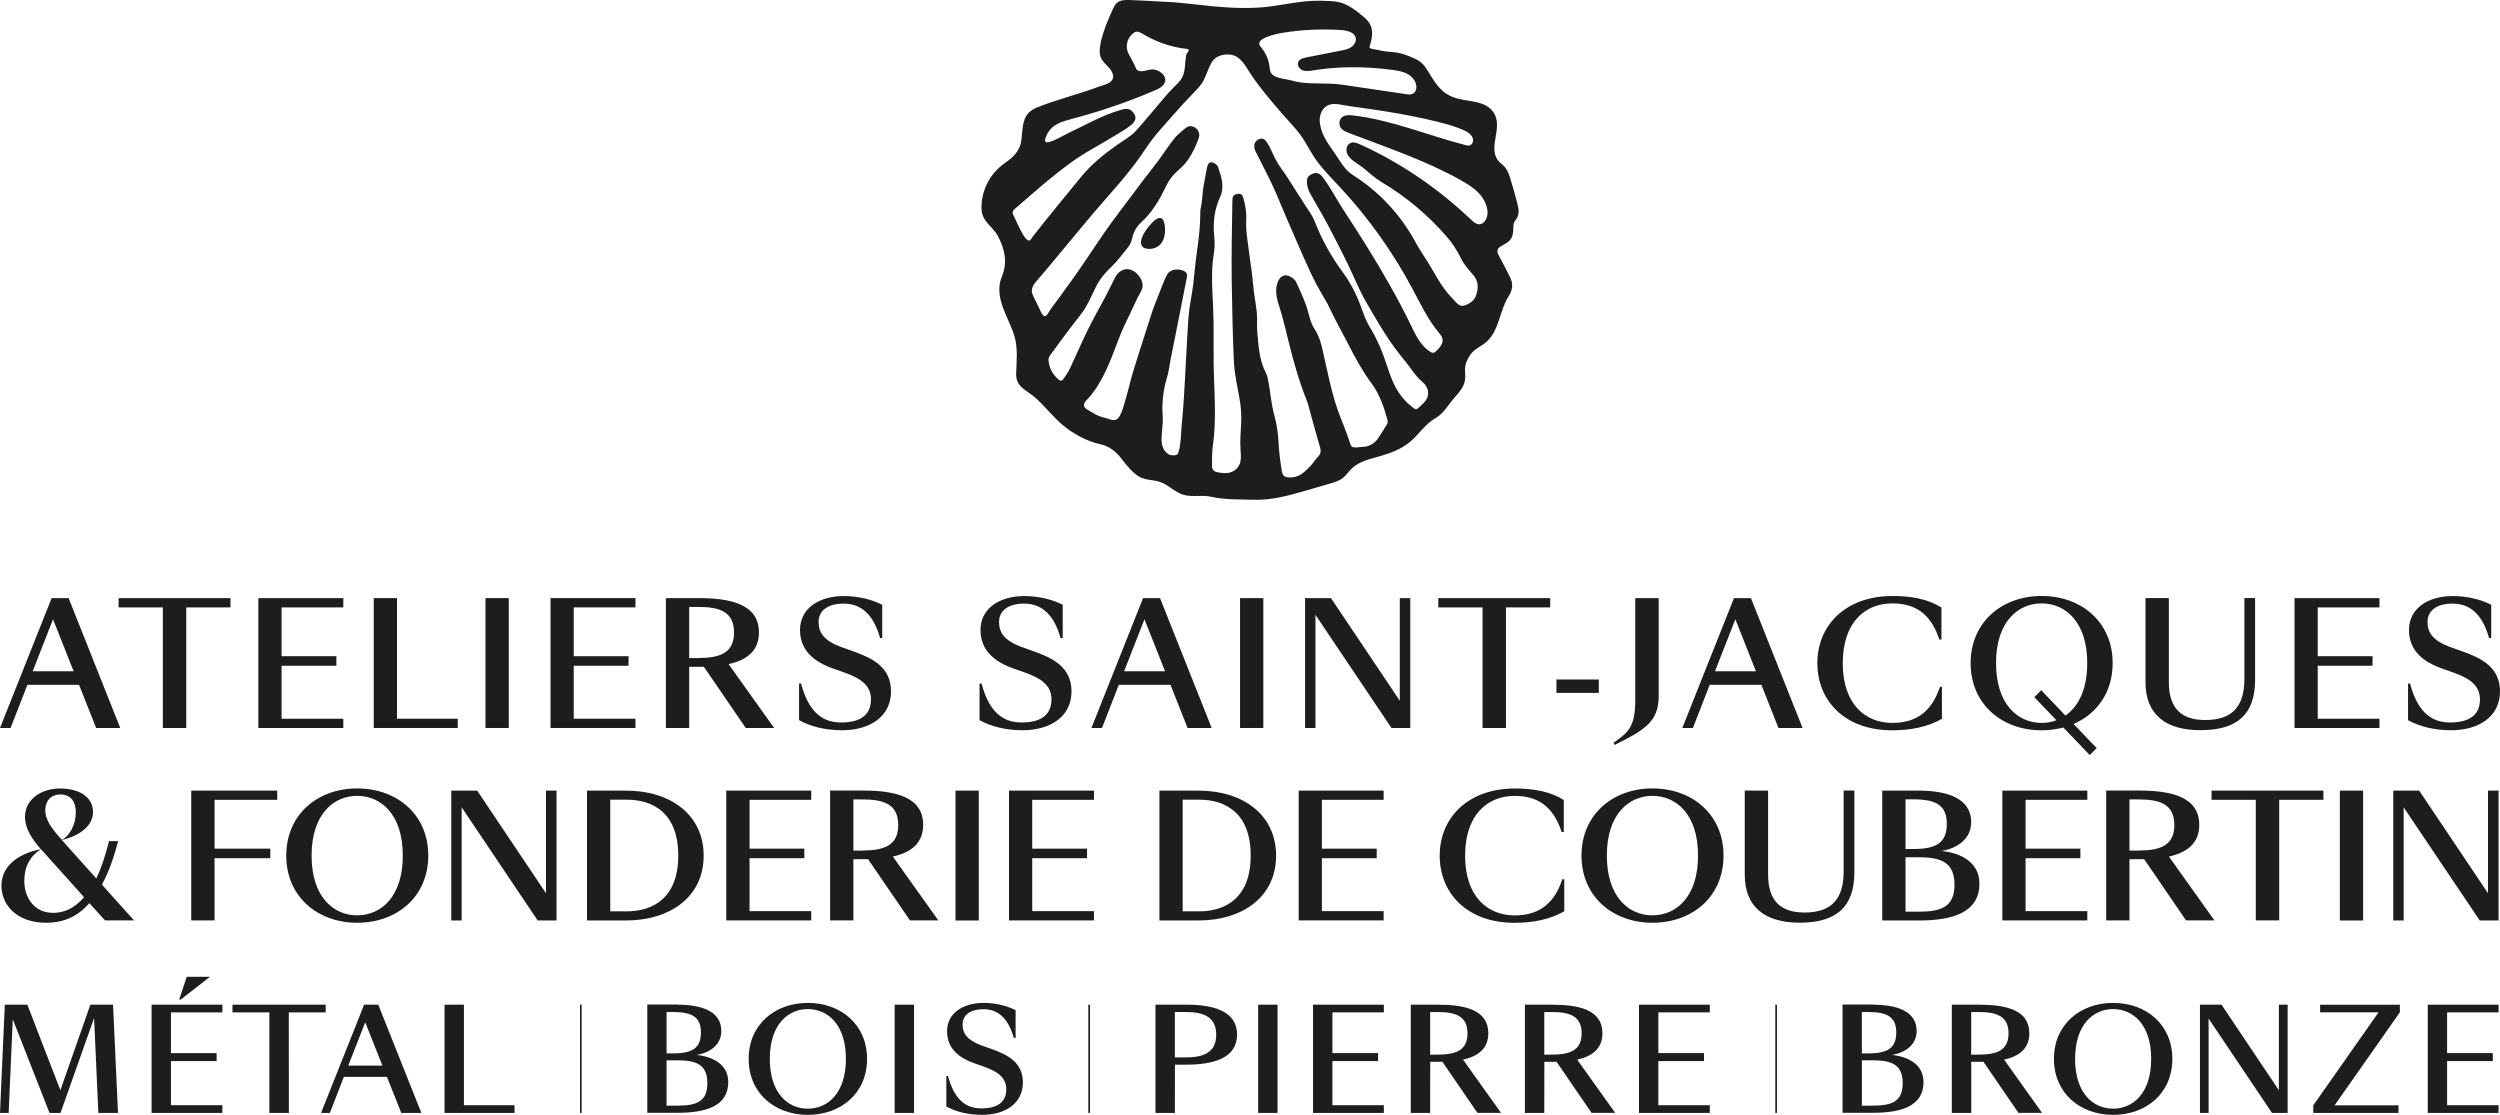 <?xml version="1.0" encoding="utf-8"?>
<!-- Generator: Adobe Illustrator 23.1.1, SVG Export Plug-In . SVG Version: 6.00 Build 0)  -->
<svg version="1.0" id="Calque_1" xmlns="http://www.w3.org/2000/svg" xmlns:xlink="http://www.w3.org/1999/xlink" x="0px" y="0px"
	 viewBox="0 0 364.02 162.33" style="enable-background:new 0 0 364.02 162.33;" xml:space="preserve">
<style type="text/css">
	.st0{fill:#1D1D1B;}
</style>
<g>
	<path class="st0" d="M174.01,0.64c3.13,0.36,6.33,0.67,9.48,0.45c2.98-0.21,5.89-1.08,8.9-0.98c0.84,0.03,1.68,0.02,2.51,0.19
		c1.38,0.28,2.7,1.34,3.75,2.23c1.43,1.21,1.29,2.54,0.8,4.18c-0.03,0.09-0.05,0.2,0.01,0.28c0.04,0.05,0.12,0.07,0.18,0.09
		c1.01,0.21,2.02,0.45,3.06,0.5c1.25,0.07,2.37,0.52,3.47,1.04c0.76,0.36,1.26,0.92,1.73,1.7c0.74,1.22,1.49,2.54,2.76,3.37
		c1.29,0.85,2.97,0.86,4.42,1.21c0.82,0.2,1.64,0.55,2.19,1.2c2.02,2.39-1.2,5.78,1.37,7.76c0.74,0.57,1.05,1.37,1.3,2.22
		c0.32,1.11,0.66,2.21,0.94,3.33c0.23,0.93,0.51,1.84-0.28,2.74c-0.29,0.34-0.24,1.01-0.27,1.54c-0.04,0.64-0.29,1.22-0.82,1.6
		c-0.8,0.58-1.93,0.7-1.27,1.93c0.56,1.04,1.12,2.09,1.64,3.15c0.48,0.97,0.39,1.84-0.23,2.8c-1.29,2-1.34,4.96-3.21,6.61
		c-0.81,0.71-1.81,1.02-2.41,1.96c-0.3,0.46-0.61,1.06-0.68,1.61c-0.1,0.72,0.11,1.45-0.07,2.18c-0.3,1.3-1.42,2.17-2.17,3.2
		c-0.41,0.56-0.84,1.14-1.36,1.62c-0.45,0.42-0.98,0.65-1.46,1.03c-1.07,0.83-1.83,1.98-2.86,2.86c-1.25,1.08-2.83,1.71-4.42,2.16
		c-1.49,0.43-3.11,0.76-4.22,1.85c-0.44,0.43-0.77,0.96-1.25,1.34c-0.55,0.44-1.24,0.64-1.91,0.83c-1.14,0.33-2.28,0.66-3.41,0.99
		c-2.47,0.71-5,1.44-7.57,1.36c-2.13-0.06-4.33,0.01-6.38-0.45c-1.31-0.29-2.69,0.11-3.99-0.29c-1.22-0.38-2.13-1.42-3.33-1.84
		c-0.97-0.34-2.07-0.25-2.98-0.73c-0.99-0.52-1.94-1.72-2.62-2.6c-0.83-1.09-1.78-1.88-3.15-2.18c-1.99-0.43-3.98-1.54-5.53-2.85
		c-1.4-1.19-2.51-2.67-3.88-3.89c-1.27-1.13-2.89-1.54-2.83-3.53c0.06-1.8,0.27-3.72-0.25-5.47c-0.81-2.72-3.09-5.63-1.83-8.67
		c0.87-2.1,0.41-4.05-0.59-5.91c-0.8-1.48-2.31-2.07-2.37-3.92c-0.09-2.69,1.24-5.22,3.45-6.74c1.09-0.75,2.14-1.7,2.34-3.22
		c0.26-2.04,0.04-3.91,2.22-4.8c2.94-1.2,6.04-1.93,9.01-3.04c0.8-0.3,2.28-0.52,2.13-1.66c-0.06-0.44-0.32-0.82-0.62-1.15
		c-0.42-0.47-1.01-0.95-1.21-1.57c-0.57-1.69,1.13-5.48,1.84-7.01c0.13-0.27,0.27-0.55,0.48-0.76c0.46-0.48,1.23-0.51,1.85-0.49
		c1.67,0.05,3.34,0.16,5.01,0.25C170.93,0.3,172.47,0.47,174.01,0.64z M176.55,8.91c-0.57,0.84-0.82,1.86-1.28,2.76
		c-0.44,0.87-1.16,1.51-1.82,2.21c-0.83,0.87-1.65,1.74-2.43,2.65c-1.43,1.64-2.97,3.23-4.15,5.04c-2.45,3.76-5.57,6.95-8.42,10.36
		c-0.72,0.86-1.44,1.72-2.15,2.58c-1.81,2.17-3.6,4.37-5.45,6.51c-0.58,0.68-0.8,1.31-0.39,2.11c0.33,0.65,0.65,1.31,0.96,1.97
		c0.22,0.48,0.61,1.46,1.15,0.57c0.49-0.81,1.12-1.59,1.69-2.37c0.76-1.04,1.51-2.07,2.25-3.12c1.44-2.04,2.79-4.14,4.21-6.19
		c1.43-2.06,2.97-4.05,4.47-6.05c0.34-0.45,0.68-0.9,1.01-1.36c0.76-1.02,1.58-2,2.34-3.03c0.82-1.1,1.55-2.27,2.41-3.33
		c0.35-0.44,0.76-0.82,1.19-1.17c0.37-0.31,0.76-0.72,1.28-0.68c0.8,0.06,1.42,0.93,1.14,1.69c-0.64,1.74-1.43,3.42-2.88,4.63
		c-0.87,0.73-1.5,1.55-1.97,2.56c-0.9,1.9-1.96,3.69-3.54,5.12c-0.69,0.62-1.11,1.4-1.32,2.32c-0.11,0.45-0.28,0.92-0.56,1.27
		c-0.83,1.05-1.65,2.12-2.61,3.04c-0.83,0.79-1.53,1.63-2.04,2.64c-0.74,1.47-1.33,3-2.39,4.31c-1.44,1.8-2.79,3.67-4.16,5.53
		c-0.2,0.26-0.44,0.61-0.42,0.9c0.07,1.13,0.57,2.09,1.42,2.85c0.27,0.24,0.54,0.3,0.77-0.07c0.3-0.47,0.65-0.92,0.89-1.42
		c0.92-1.94,1.76-3.92,2.71-5.85c0.81-1.65,1.73-3.23,2.59-4.86c0.46-0.88,0.87-1.79,1.34-2.67c0.39-0.72,1.11-1.27,1.96-1.15
		c0.91,0.13,1.69,1,1.95,1.85c0.29,0.93-0.3,1.55-0.68,2.33c-0.31,0.63-0.59,1.28-0.9,1.91c-0.68,1.39-1.35,2.79-1.9,4.24
		c-1.08,2.86-2.2,5.99-4.25,8.34c-0.27,0.31-0.68,0.6-0.73,1.04c-0.08,0.63,0.92,0.91,1.32,1.21c0.54,0.39,1.2,0.57,1.83,0.74
		c0.77,0.21,1.47,0.65,1.99-0.2c0.38-0.62,0.57-1.35,0.78-2.04c0.47-1.55,0.81-3.14,1.28-4.69c0.91-2.94,1.87-5.87,2.81-8.81
		c0.07-0.21,0.15-0.41,0.23-0.61c0.4-1.01,0.79-2.03,1.19-3.04c0.21-0.52,0.41-1.05,0.7-1.53c0.33-0.54,0.96-0.75,1.57-0.7
		c0.6,0.04,1.44,0.29,1.3,1.02c-0.73,3.79-1.5,7.58-2.25,11.37c-0.05,0.25-0.1,0.5-0.15,0.74c-0.17,0.85-0.25,1.73-0.51,2.56
		c-0.44,1.41-0.66,2.88-0.68,4.36c-0.01,0.72,0.09,1.43,0.06,2.14c-0.03,0.77-0.15,1.53-0.17,2.3c-0.02,0.52,0.01,1.05,0.23,1.52
		c0.14,0.31,0.37,0.58,0.64,0.79c0.31,0.24,0.57,0.25,0.95,0.25c0.18,0,0.38-0.05,0.5-0.18c0.08-0.09,0.12-0.2,0.15-0.32
		c0.36-1.2,0.33-2.56,0.45-3.81c0.12-1.33,0.24-2.65,0.32-3.98c0.25-3.92,0.4-7.84,0.67-11.76c0.11-1.61,0.49-3.2,0.69-4.8
		c0.14-1.11,0.22-2.23,0.35-3.34c0.14-1.17,0.33-2.32,0.46-3.49c0.1-0.86,0.16-1.71,0.2-2.58c0.02-0.44,0.02-0.88,0.03-1.32
		c0.01-0.33,0.12-0.66,0.17-1c0.13-0.94,0.16-1.88,0.33-2.82c0.15-0.81,0.3-1.63,0.46-2.44c0.08-0.42,0.26-0.89,0.72-0.83
		c0.33,0.04,0.79,0.37,0.89,0.67c0.49,1.44,1,2.89,0.29,4.43c-0.78,1.71-1.03,3.51-0.86,5.39c0.08,0.86,0.13,1.76-0.01,2.61
		c-0.33,1.96-0.33,3.91-0.23,5.87c0.08,1.56,0.15,3.11,0.17,4.67c0.03,2.52-0.04,5.05,0.05,7.57c0.12,3.39,0.32,6.78-0.17,10.17
		c-0.14,0.92-0.08,1.87-0.11,2.8c-0.02,0.57,0.29,0.86,0.81,0.96c0.27,0.05,0.56,0.08,0.84,0.11c1.11,0.12,2.21-0.47,2.47-1.6
		c0.15-0.65,0.06-1.33,0.02-1.99c-0.07-1.21,0.04-2.41,0.1-3.62c0.06-1.22-0.02-2.4-0.23-3.6c-0.32-1.81-0.75-3.62-0.83-5.45
		c-0.17-3.88-0.25-7.76-0.31-11.64c-0.06-3.85,0.03-7.7,0.09-11.56c0-0.04,0-0.08,0-0.12c0.01-0.61,0.08-0.95,0.73-1.06
		c0.41-0.07,0.7,0.02,0.84,0.5c0.31,1.05,0.51,2.1,0.45,3.21c-0.05,0.86,0.02,1.73,0.12,2.58c0.21,1.73,0.48,3.45,0.7,5.18
		c0.12,0.89,0.17,1.78,0.28,2.67c0.14,1.08,0.35,2.15,0.45,3.23c0.08,0.87-0.02,1.75,0.05,2.62c0.19,2.07,0.27,4.17,1.27,6.08
		c0.22,0.43,0.3,0.95,0.39,1.43c0.28,1.56,0.4,3.16,0.82,4.69c0.38,1.37,0.56,2.73,0.64,4.14c0.07,1.33,0.24,2.67,0.46,3.99
		c0.13,0.77,0.4,0.93,1.15,0.96c1.36,0.06,2.2-0.82,3.04-1.69c0.39-0.4,0.67-0.91,1.06-1.3c0.43-0.43,0.49-0.84,0.31-1.43
		c-0.58-1.94-1.09-3.9-1.63-5.85c-0.09-0.33-0.18-0.66-0.31-0.98c-1.12-2.78-1.92-5.66-2.64-8.57c-0.36-1.45-0.7-2.9-1.12-4.33
		c-0.4-1.33-0.91-2.51-0.57-3.92c0.22-0.94,0.89-1.71,1.91-1.19c0.34,0.17,0.72,0.46,0.88,0.79c0.57,1.21,1.12,2.43,1.55,3.69
		c0.36,1.06,0.49,2.19,1.13,3.15c0.96,1.45,1.19,3.18,1.57,4.84c0.43,1.89,0.83,3.79,1.38,5.65c0.5,1.7,1.23,3.33,1.84,5
		c0.73,1.97,0.19,1.89,2.58,1.65c0.35-0.04,0.73-0.18,1.02-0.37c0.33-0.21,0.63-0.5,0.86-0.82c0.45-0.65,0.86-1.33,1.27-2.01
		c0.04-0.07,0.09-0.15,0.11-0.23c0.09-0.31-0.07-0.67-0.15-0.97c-0.11-0.4-0.23-0.8-0.36-1.19c-0.44-1.29-1.01-2.54-1.83-3.64
		c-1.31-1.77-2.36-3.71-3.36-5.66c-0.98-1.91-2.05-3.8-2.95-5.74h0.01c-0.8-1.44-1.69-2.84-2.38-4.33c-1.27-2.7-2.43-5.45-3.62-8.19
		c-0.7-1.6-1.33-3.22-2.06-4.8c-0.79-1.69-1.67-3.34-2.5-5.01c-0.12-0.24-0.2-0.53-0.2-0.8c0.01-0.51,0.29-0.88,0.79-1.04
		c0.48-0.15,0.79,0.11,1.03,0.46c0.52,0.75,0.79,1.57,1.21,2.38c0.53,1.04,1.25,1.92,1.88,2.89c0.81,1.27,1.62,2.53,2.42,3.8
		c0.51,0.81,1.13,1.59,1.47,2.48c1.03,2.66,2.42,5.13,4.09,7.4c1.24,1.69,2.12,3.5,2.8,5.44c0.3,0.85,0.62,1.71,1.09,2.47
		c1.14,1.85,1.95,3.84,2.61,5.88c0.68,2.12,1.48,4.06,3.26,5.54c0.92,0.76,0.83,0.87,1.71-0.01c0.15-0.15,0.33-0.29,0.47-0.46
		c0.78-0.91,0.6-2.1-0.32-2.86c-0.64-0.53-1.17-1.2-1.65-1.88c-0.49-0.7-1.02-1.32-1.55-1.99c-1.11-1.38-2.09-2.86-3.01-4.37
		c-0.68-1.12-1.34-2.26-1.99-3.39c-1.06-1.82-1.83-3.81-2.76-5.71c-0.95-1.93-1.92-3.85-2.93-5.74c-0.8-1.51-1.71-2.97-2.52-4.47
		c-0.24-0.45-0.41-0.99-0.43-1.49c-0.04-0.78,0.25-1.09,0.91-1.33c0.63-0.24,1.07,0.11,1.38,0.52c1.12,1.47,2,3.21,3.03,4.78
		c1.18,1.81,2.35,3.62,3.49,5.46c2.27,3.66,4.43,7.41,6.31,11.29c0.71,1.47,1.45,3.04,2.83,3.9c0.13,0.08,0.28,0.16,0.43,0.15
		c0.19-0.01,0.34-0.15,0.47-0.28c0.49-0.47,1.01-1.07,0.89-1.74c-0.07-0.37-0.33-0.66-0.57-0.95c-1.57-1.89-2.63-4.15-3.79-6.32
		c-2.87-5.39-6.45-10.41-10.61-14.87c-1.32-1.42-2.72-2.8-3.78-4.43c-0.65-1-1.17-2.08-1.86-3.04c-0.73-1.01-1.63-1.92-2.45-2.86
		c-1.78-2.05-3.57-4.1-5.05-6.38c-0.2-0.31-0.38-0.62-0.59-0.92c-0.42-0.62-0.93-1.22-1.63-1.49
		C178.69,7.71,177.17,7.99,176.55,8.91z M193.54,12.18c0.63,0.02,1.25,0.06,1.88,0.15c3.1,0.46,6.21,0.92,9.31,1.38
		c0.34,0.05,0.7,0.1,1.01-0.07c0.38-0.21,0.54-0.7,0.49-1.13c-0.08-0.76-0.65-1.4-1.33-1.76s-1.45-0.48-2.2-0.58
		c-3.62-0.47-7.31-0.54-10.93-0.01c-0.62,0.09-1.32,0.27-1.95,0.13c-0.71-0.16-1.19-1.08-0.51-1.6c0.26-0.2,0.58-0.26,0.9-0.33
		c1.68-0.33,3.37-0.66,5.05-0.99c0.51-0.1,1.04-0.21,1.48-0.5s0.76-0.81,0.67-1.32c-0.16-0.84-1.22-1.11-2.08-1.17
		c-2.85-0.19-5.71-0.07-8.53,0.39c-1.28,0.21-4.19,0.89-3.27,1.99c1.41,1.68,1.26,2.97,1.42,3.57c0.27,1.08,2.01,1.09,3.08,1.38
		C189.85,12.24,191.69,12.12,193.54,12.18z M192.39,18.87c0.36,1.18,1.12,2.27,1.82,3.24c0.84,1.17,1.5,2.57,2.72,3.34
		c3.72,2.35,6.9,5.6,9.25,9.94c0.68,1.25,1.54,2.41,2.25,3.65c0.6,1.04,1.19,2.09,1.9,3.05c0.35,0.48,0.73,0.93,1.15,1.36
		c0.36,0.37,0.8,1.01,1.36,1.08c0.15,0.02,0.29-0.01,0.43-0.06c0.65-0.2,1.34-0.66,1.6-1.31c0.46-1.19,0.45-2.27-0.49-3.29
		c-0.65-0.7-1.28-1.47-1.7-2.33c-0.55-1.14-1.21-2.15-2.04-3.1c-2.78-3.21-6-5.87-9.65-8.04l0.02,0.01
		c-0.87-0.54-1.65-1.24-2.43-1.9c-0.74-0.62-1.88-1.14-2.35-1.98c-0.32-0.58-0.2-1.45,0.41-1.71c0.44-0.19,0.95,0,1.39,0.2
		c5.98,2.7,11.45,6.48,16.21,11c0.3,0.29,0.64,0.59,1.05,0.63c0.81,0.07,1.32-0.89,1.31-1.7c-0.02-1.07-0.57-2.09-1.31-2.86
		s-1.67-1.34-2.61-1.87c-5.11-2.86-10.69-4.73-16.16-6.82c-0.5-0.19-1.1-0.4-1.36-0.91c-0.23-0.46-0.16-1.08,0.25-1.42
		c0.44-0.36,1.08-0.33,1.65-0.26c5.61,0.67,10.91,2.92,16.38,4.33c0.16,0.04,0.32,0.08,0.48,0.05c0.29-0.05,0.51-0.31,0.56-0.6
		c0.05-0.29-0.05-0.59-0.22-0.82c-0.28-0.39-0.73-0.63-1.17-0.83c-1.11-0.5-2.28-0.83-3.45-1.13c-2.62-0.67-5.27-1.17-7.94-1.6
		c-1.33-0.21-2.67-0.41-4.01-0.59c-0.74-0.1-1.48-0.2-2.21-0.34c-0.71-0.14-1.5-0.26-2.17,0.08c-0.8,0.4-1.19,1.36-1.16,2.26
		C192.19,18.06,192.27,18.47,192.39,18.87z M173.14,7.31c-0.17-0.17-0.32-0.2-0.47-0.21c-2.3-0.26-4.42-1.05-6.4-2.23
		c-0.64-0.38-0.92-0.37-1.46,0.14c-0.76,0.73-0.96,1.85-0.49,2.8c0.36,0.72,0.79,1.41,1.1,2.16c0.33,0.79,1.61,0.19,2.24,0.14
		c1.19-0.08,2.74,1.22,1.64,2.36c-0.3,0.31-0.71,0.5-1.11,0.67c-3.9,1.7-7.95,3.06-12.06,4.16c-1.02,0.27-2.08,0.54-2.88,1.23
		c-0.52,0.45-0.89,1.06-1.06,1.72c-0.03,0.13-0.05,0.28,0.03,0.38c0.11,0.13,0.31,0.11,0.48,0.07c1.01-0.26,1.83-0.83,2.76-1.27
		c2.55-1.2,5.06-2.68,7.79-3.44c0.27-0.08,0.54-0.15,0.82-0.14c0.49,0.02,0.91,0.39,1.13,0.81c0.27,0.54,0.13,1.01-0.5,1.54
		c-0.33,0.28-0.69,0.54-1.06,0.76c-1.63,0.98-3.25,1.97-4.9,2.9c-2.18,1.24-4.15,2.77-6.07,4.35c-1.66,1.37-3.25,2.8-4.89,4.19
		c-0.34,0.29-0.43,0.58-0.2,0.97c0.3,0.5,1.63,3.97,2.35,3.64c0.18-0.08,0.32-0.38,0.43-0.53c2.3-2.96,4.71-5.85,7.08-8.75
		c1.5-1.83,3.36-3.33,5.29-4.68c0.89-0.63,1.89-1.17,2.63-1.96c0.83-0.88,1.58-1.83,2.37-2.74c1.06-1.22,2.05-2.52,3.2-3.67
		c0.35-0.35,0.72-0.69,1.01-1.09c0.75-1.04,0.54-2.43,0.79-3.64L173.14,7.31z M169.36,34.97c0.34-0.77,0.37-1.83,0.12-2.64
		c-0.33-1.08-1.19-0.47-1.75,0.13c-0.6,0.64-1.17,1.35-1.46,2.17c-0.11,0.31-0.18,0.64-0.1,0.95c0.13,0.49,0.58,0.64,1.04,0.66
		C168.13,36.29,168.98,35.83,169.36,34.97z"/>
	<g>
		<g>
			<path class="st0" d="M11.51,99.71H3.99L1.54,106H0l7.52-18.91h2.47L17.51,106H14L11.51,99.71z M4.76,97.74h5.96l-3-7.57
				L4.76,97.74z"/>
			<path class="st0" d="M27.12,106h-3.41V88.44h-6.44v-1.35h16.29v1.35h-6.44V106z"/>
			<path class="st0" d="M37.62,87.09h12.37v1.35H41v7.11h7.98v1.39H41v7.71h8.99V106H37.62V87.09z"/>
			<path class="st0" d="M57.81,104.65h8.84V106H54.42V87.09h3.39V104.65z"/>
			<path class="st0" d="M70.69,87.09h3.39V106h-3.39V87.09z"/>
			<path class="st0" d="M80.16,87.09h12.37v1.35h-8.99v7.11h7.98v1.39h-7.98v7.71h8.99V106H80.16V87.09z"/>
			<path class="st0" d="M100.35,106h-3.39V87.09h4.76c4.66,0,8.79,0.89,8.79,5c0,2.71-1.82,4.04-4.42,4.61l6.63,9.3h-4.13l-6.1-8.91
				h-0.77h-1.37V106z M101.67,95.81c3.15,0,5.21-0.72,5.21-3.72s-2.07-3.72-5.21-3.72h-1.32v7.45h1.32V95.81z"/>
			<path class="st0" d="M122.96,97.93l-1.83-0.65c-3.39-1.23-4.64-3.2-4.64-5.57c0-3.15,2.81-4.92,6.37-4.92
				c2.11,0,4.08,0.5,5.6,1.27v4.85h-0.31c-0.89-3.17-2.55-5.02-5.31-5.02c-2.38,0-3.65,1.06-3.65,2.69c0,1.47,0.72,2.67,3.2,3.6
				l2.02,0.72c2.43,0.89,5.33,2.16,5.33,5.76c0,3.72-3.12,5.67-7.14,5.67c-2.28,0-4.54-0.5-6.25-1.47v-5.33h0.29
				c0.96,3.58,2.67,5.67,5.81,5.67c2.79,0,4.37-1.06,4.37-3.36C126.83,99.83,125.38,98.79,122.96,97.93z"/>
			<path class="st0" d="M149.24,97.93l-1.83-0.65c-3.39-1.23-4.64-3.2-4.64-5.57c0-3.15,2.81-4.92,6.37-4.92
				c2.11,0,4.08,0.5,5.6,1.27v4.85h-0.31c-0.89-3.17-2.55-5.02-5.31-5.02c-2.38,0-3.65,1.06-3.65,2.69c0,1.47,0.72,2.67,3.2,3.6
				l2.02,0.72c2.43,0.89,5.33,2.16,5.33,5.76c0,3.72-3.12,5.67-7.14,5.67c-2.28,0-4.54-0.5-6.25-1.47v-5.33h0.29
				c0.96,3.58,2.67,5.67,5.81,5.67c2.79,0,4.37-1.06,4.37-3.36C153.11,99.83,151.66,98.79,149.24,97.93z"/>
			<path class="st0" d="M170.43,99.71h-7.52l-2.45,6.29h-1.54l7.52-18.91h2.47l7.52,18.91h-3.51L170.43,99.71z M163.68,97.74h5.96
				l-3-7.57L163.68,97.74z"/>
			<path class="st0" d="M180.56,87.09h3.39V106h-3.39V87.09z"/>
			<path class="st0" d="M205.35,87.09V106h-2.74l-11.07-16.48V106h-1.51V87.09h3.77l10.02,14.94V87.09H205.35z"/>
			<path class="st0" d="M219.28,106h-3.41V88.44h-6.44v-1.35h16.29v1.35h-6.44V106z"/>
			<path class="st0" d="M226.63,98.94h6.17v1.95h-6.17V98.94z"/>
			<path class="st0" d="M241.52,101.36c0,3.75-2.09,4.95-6.41,7.11l-0.17-0.31c2.19-1.54,3.17-2.33,3.17-6.32V87.09h3.41V101.36z"/>
			<path class="st0" d="M256.47,99.71h-7.52L246.5,106h-1.54l7.52-18.91h2.47l7.52,18.91h-3.51L256.47,99.71z M249.72,97.74h5.96
				l-3-7.57L249.72,97.74z"/>
			<path class="st0" d="M282.69,88.46v4.66h-0.31c-1.27-3.92-3.68-5.26-6.85-5.26c-3.92,0-7.21,2.71-7.21,8.7s3.29,8.7,7.21,8.7
				c3.17,0,5.67-1.35,6.94-5.26h0.29v4.66c-1.95,1.13-4.42,1.68-7.23,1.68c-6.99,0-10.91-4.37-10.91-9.78s3.99-9.78,10.98-9.78
				C278.29,86.78,280.77,87.24,282.69,88.46z"/>
			<path class="st0" d="M300.44,105.93c-1.01,0.26-2.07,0.41-3.17,0.41c-5.77,0-10.33-3.8-10.33-9.78s4.56-9.78,10.33-9.78
				c5.81,0,10.35,3.8,10.35,9.78c0,4.25-2.28,7.37-5.69,8.86l3.36,3.51l-1.01,1.01L300.44,105.93z M299.43,104.87l-3.22-3.36
				l1.01-1.01l3.53,3.7c1.85-1.32,3.17-3.77,3.17-7.64c0-6.03-3.2-8.7-6.65-8.7c-3.44,0-6.63,2.67-6.63,8.7s3.2,8.7,6.63,8.7
				C298.06,105.26,298.78,105.14,299.43,104.87z"/>
			<path class="st0" d="M315.8,87.09v12.2c0,4.11,2.07,5.55,5.33,5.55c3.87,0,5.67-1.95,5.67-5.96v-11.8h1.56v11.89
				c0,5.12-2.67,7.35-7.98,7.35c-4.97,0-7.98-2.21-7.98-7.01V87.08L315.8,87.09L315.8,87.09z"/>
			<path class="st0" d="M334.1,87.09h12.37v1.35h-8.99v7.11h7.98v1.39h-7.98v7.71h8.99V106H334.1V87.09z"/>
			<path class="st0" d="M357.23,97.93l-1.82-0.65c-3.39-1.23-4.64-3.2-4.64-5.57c0-3.15,2.81-4.92,6.37-4.92
				c2.11,0,4.08,0.5,5.6,1.27v4.85h-0.31c-0.89-3.17-2.55-5.02-5.31-5.02c-2.38,0-3.65,1.06-3.65,2.69c0,1.47,0.72,2.67,3.2,3.6
				l2.02,0.72c2.43,0.89,5.33,2.16,5.33,5.76c0,3.72-3.12,5.67-7.14,5.67c-2.28,0-4.54-0.5-6.25-1.47v-5.33h0.29
				c0.96,3.58,2.67,5.67,5.81,5.67c2.79,0,4.37-1.06,4.37-3.36C361.1,99.83,359.66,98.79,357.23,97.93z"/>
		</g>
		<g>
			<path class="st0" d="M17.19,122.47c-0.67,2.67-1.47,4.71-2.35,6.34l4.68,5.21h-4.23l-2.28-2.52c-1.99,2.31-4.28,2.86-6.29,2.86
				c-4.32,0-6.51-2.64-6.51-5.38c0-2.62,2.02-4.59,5.74-5.33c-1.27-1.44-2.31-3-2.31-4.71c0-2.47,2.26-4.13,5.12-4.13
				c2.47,0,4.78,1.03,4.78,3.44c0,1.95-1.87,3.44-4.54,4.06l5.02,5.6c0.7-1.44,1.3-3.22,1.85-5.43h1.32V122.47z M12.24,130.64
				l-6.27-6.99c-1.54,0.94-2.43,2.5-2.43,4.61c0,2.43,1.42,4.66,4.2,4.66C9.21,132.92,10.8,132.34,12.24,130.64z M8.59,121.82
				L9,122.28c1.2-0.58,2.04-2.31,2.04-3.96c0-1.47-0.62-2.64-2.26-2.64c-1.35,0-2.19,0.94-2.19,2.28
				C6.59,119.32,7.51,120.6,8.59,121.82z"/>
			<path class="st0" d="M27.85,115.12h12.52v1.34h-9.13v7.11h8.12v1.39h-8.12v9.06h-3.39L27.85,115.12L27.85,115.12z"/>
			<path class="st0" d="M62.36,124.58c0,5.98-4.54,9.78-10.35,9.78c-5.77,0-10.33-3.8-10.33-9.78s4.56-9.78,10.33-9.78
				C57.82,114.81,62.36,118.6,62.36,124.58z M45.37,124.58c0,6.03,3.2,8.7,6.63,8.7c3.46,0,6.65-2.67,6.65-8.7s-3.2-8.7-6.65-8.7
				C48.57,115.89,45.37,118.55,45.37,124.58z"/>
			<path class="st0" d="M81.03,115.12v18.91h-2.74l-11.07-16.48v16.48h-1.51v-18.91h3.77l10.02,14.94v-14.94H81.03z"/>
			<path class="st0" d="M91.12,115.12c6.61,0,11.34,3.58,11.34,9.47s-4.73,9.44-11.39,9.44h-5.6v-18.91H91.12z M88.86,116.44v16.26
				h2.38c3.8,0,7.52-1.9,7.52-8.12c0-6.25-3.72-8.14-7.52-8.14H88.86z"/>
			<path class="st0" d="M105.75,115.12h12.37v1.34h-8.98v7.11h7.98v1.39h-7.98v7.71h8.98v1.35h-12.37V115.12z"/>
			<path class="st0" d="M124.26,134.02h-3.39v-18.91h4.76c4.66,0,8.79,0.89,8.79,5c0,2.71-1.82,4.04-4.42,4.61l6.63,9.3h-4.13
				l-6.1-8.91h-0.77h-1.37V134.02z M125.58,123.84c3.15,0,5.21-0.72,5.21-3.72s-2.07-3.72-5.21-3.72h-1.32v7.45h1.32V123.84z"/>
			<path class="st0" d="M139.13,115.12h3.39v18.91h-3.39V115.12z"/>
			<path class="st0" d="M146.92,115.12h12.37v1.34h-8.99v7.11h7.98v1.39h-7.98v7.71h8.99v1.35h-12.37V115.12z"/>
			<path class="st0" d="M174.47,115.12c6.61,0,11.34,3.58,11.34,9.47s-4.73,9.44-11.39,9.44h-5.6v-18.91H174.47z M172.21,116.44
				v16.26h2.38c3.8,0,7.52-1.9,7.52-8.12c0-6.25-3.72-8.14-7.52-8.14H172.21z"/>
			<path class="st0" d="M189.1,115.12h12.37v1.34h-8.99v7.11h7.98v1.39h-7.98v7.71h8.99v1.35H189.1V115.12z"/>
			<path class="st0" d="M227.7,116.49v4.66h-0.31c-1.27-3.92-3.68-5.26-6.85-5.26c-3.92,0-7.21,2.72-7.21,8.7s3.29,8.7,7.21,8.7
				c3.17,0,5.67-1.35,6.94-5.26h0.29v4.66c-1.95,1.13-4.42,1.68-7.23,1.68c-6.99,0-10.91-4.37-10.91-9.78s3.99-9.78,10.98-9.78
				C223.31,114.81,225.78,115.26,227.7,116.49z"/>
			<path class="st0" d="M250.96,124.58c0,5.98-4.54,9.78-10.35,9.78c-5.77,0-10.33-3.8-10.33-9.78s4.56-9.78,10.33-9.78
				C246.42,114.81,250.96,118.6,250.96,124.58z M233.97,124.58c0,6.03,3.2,8.7,6.63,8.7c3.46,0,6.65-2.67,6.65-8.7
				s-3.2-8.7-6.65-8.7C237.17,115.89,233.97,118.55,233.97,124.58z"/>
			<path class="st0" d="M257.45,115.12v12.2c0,4.11,2.07,5.55,5.33,5.55c3.87,0,5.67-1.95,5.67-5.96v-11.8h1.56V127
				c0,5.12-2.67,7.35-7.98,7.35c-4.97,0-7.98-2.21-7.98-7.01v-12.23L257.45,115.12L257.45,115.12z"/>
			<path class="st0" d="M279.33,115.12c4.06,0,7.69,1.03,7.69,4.61c0,2.35-1.95,3.8-4.35,4.18c2.81,0.26,5.55,1.63,5.55,4.76
				c0,4.23-3.99,5.36-8.79,5.36h-5.36v-18.91L279.33,115.12L279.33,115.12z M277.46,116.39v7.23h1.18c3.39,0,4.83-0.98,4.83-3.65
				c0-2.62-1.44-3.58-4.83-3.58L277.46,116.39L277.46,116.39z M279.38,132.75c3.27,0,5.21-0.7,5.21-3.92c0-3.27-1.95-4.01-5.21-4.01
				h-1.92v7.93L279.38,132.75L279.38,132.75z"/>
			<path class="st0" d="M291.56,115.12h12.37v1.34h-8.99v7.11h7.98v1.39h-7.98v7.71h8.99v1.35h-12.37V115.12z"/>
			<path class="st0" d="M310.07,134.02h-3.39v-18.91h4.76c4.66,0,8.79,0.89,8.79,5c0,2.71-1.82,4.04-4.42,4.61l6.63,9.3h-4.13
				l-6.1-8.91h-0.77h-1.37V134.02z M311.39,123.84c3.15,0,5.21-0.72,5.21-3.72s-2.07-3.72-5.21-3.72h-1.32v7.45h1.32V123.84z"/>
			<path class="st0" d="M331.87,134.02h-3.41v-17.56h-6.44v-1.34h16.29v1.34h-6.44V134.02z"/>
			<path class="st0" d="M340.7,115.12h3.39v18.91h-3.39V115.12z"/>
			<path class="st0" d="M363.81,115.12v18.91h-2.74l-11.08-16.48v16.48h-1.51v-18.91h3.77l10.02,14.94v-14.94H363.81z"/>
		</g>
		<g>
			<g>
				<path class="st0" d="M17.18,162.05h-2.86l-0.62-13.81l-4.89,13.81h-1.6l-5.35-13.64l-0.6,13.64H0l0.7-15.76h3.28l4.81,12.45
					l4.37-12.45h3.3L17.18,162.05z"/>
				<path class="st0" d="M22.07,146.29h10.31v1.12h-7.49v5.93h6.65v1.16h-6.65v6.43h7.49v1.12H22.07V146.29z M26.31,145.55h-0.22
					l1.1-3.32h3.38L26.31,145.55z"/>
				<path class="st0" d="M42.06,162.05h-2.84v-14.64h-5.37v-1.12h13.57v1.12h-5.37L42.06,162.05L42.06,162.05z"/>
				<path class="st0" d="M56.34,156.8h-6.27l-2.04,5.25h-1.28l6.27-15.76h2.06l6.27,15.76h-2.92L56.34,156.8z M50.71,155.16h4.97
					l-2.5-6.31L50.71,155.16z"/>
				<path class="st0" d="M67.55,160.93h7.37v1.12H64.73v-15.76h2.82V160.93z"/>
			</g>
			<path class="st0" d="M84.45,146.29h0.24v15.76h-0.24V146.29z"/>
			<g>
				<path class="st0" d="M98.62,146.29c3.38,0,6.41,0.86,6.41,3.84c0,1.96-1.62,3.16-3.62,3.48c2.34,0.22,4.63,1.36,4.63,3.96
					c0,3.52-3.32,4.46-7.33,4.46h-4.46v-15.76h4.37V146.29z M97.06,147.35v6.03h0.98c2.82,0,4.02-0.82,4.02-3.04
					c0-2.18-1.2-2.98-4.02-2.98L97.06,147.35L97.06,147.35z M98.66,160.99c2.72,0,4.34-0.58,4.34-3.26c0-2.72-1.62-3.34-4.34-3.34
					h-1.6V161L98.66,160.99L98.66,160.99z"/>
				<path class="st0" d="M126.25,154.18c0,4.99-3.78,8.15-8.63,8.15c-4.81,0-8.61-3.16-8.61-8.15c0-4.98,3.8-8.15,8.61-8.15
					C122.46,146.03,126.25,149.2,126.25,154.18z M112.09,154.18c0,5.03,2.66,7.25,5.53,7.25c2.88,0,5.55-2.22,5.55-7.25
					c0-5.02-2.66-7.25-5.55-7.25C114.76,146.93,112.09,149.16,112.09,154.18z"/>
				<path class="st0" d="M130.27,146.29h2.82v15.76h-2.82V146.29z"/>
				<path class="st0" d="M143.28,155.32l-1.52-0.54c-2.82-1.02-3.86-2.66-3.86-4.64c0-2.62,2.34-4.11,5.31-4.11
					c1.76,0,3.4,0.42,4.67,1.06v4.04h-0.26c-0.74-2.64-2.12-4.18-4.42-4.18c-1.98,0-3.04,0.88-3.04,2.24c0,1.22,0.6,2.22,2.66,3
					l1.68,0.6c2.02,0.74,4.44,1.8,4.44,4.81c0,3.1-2.6,4.73-5.95,4.73c-1.9,0-3.78-0.42-5.2-1.22v-4.45h0.24
					c0.8,2.98,2.22,4.73,4.85,4.73c2.32,0,3.64-0.88,3.64-2.8C146.5,156.9,145.3,156.04,143.28,155.32z"/>
			</g>
			<path class="st0" d="M158.47,146.29h0.24v15.76h-0.24V146.29z"/>
			<g>
				<path class="st0" d="M171.07,162.05h-2.82v-15.76h4.55c3.88,0,7.33,0.94,7.33,4.36s-3.44,4.37-7.33,4.37h-1.72L171.07,162.05
					L171.07,162.05z M172.75,153.96c2.62,0,4.34-0.8,4.34-3.3s-1.72-3.3-4.34-3.3h-1.68v6.61h1.68V153.96z"/>
				<path class="st0" d="M183.2,146.29h2.82v15.76h-2.82V146.29z"/>
				<path class="st0" d="M191.19,146.29h10.31v1.12h-7.49v5.93h6.65v1.16h-6.65v6.43h7.49v1.12h-10.31V146.29z"/>
				<path class="st0" d="M208.24,162.05h-2.82v-15.76h3.96c3.88,0,7.33,0.74,7.33,4.16c0,2.26-1.52,3.36-3.68,3.84l5.53,7.75h-3.44
					l-5.09-7.43h-0.64h-1.14L208.24,162.05L208.24,162.05z M209.34,153.56c2.62,0,4.34-0.6,4.34-3.1s-1.72-3.1-4.34-3.1h-1.1v6.21
					L209.34,153.56L209.34,153.56z"/>
				<path class="st0" d="M224.86,162.05h-2.82v-15.76H226c3.88,0,7.33,0.74,7.33,4.16c0,2.26-1.52,3.36-3.68,3.84l5.53,7.75h-3.44
					l-5.09-7.43h-0.64h-1.14L224.86,162.05L224.86,162.05z M225.96,153.56c2.62,0,4.34-0.6,4.34-3.1s-1.72-3.1-4.34-3.1h-1.1v6.21
					L225.96,153.56L225.96,153.56z"/>
				<path class="st0" d="M238.65,146.29h10.31v1.12h-7.49v5.93h6.65v1.16h-6.65v6.43h7.49v1.12h-10.31V146.29z"/>
			</g>
			<path class="st0" d="M258.5,146.29h0.24v15.76h-0.24V146.29z"/>
			<g>
				<path class="st0" d="M272.67,146.29c3.38,0,6.41,0.86,6.41,3.84c0,1.96-1.62,3.16-3.62,3.48c2.34,0.22,4.62,1.36,4.62,3.96
					c0,3.52-3.32,4.46-7.33,4.46h-4.46v-15.76h4.38V146.29z M271.1,147.35v6.03h0.98c2.82,0,4.03-0.82,4.03-3.04
					c0-2.18-1.2-2.98-4.03-2.98L271.1,147.35L271.1,147.35z M272.71,160.99c2.72,0,4.34-0.58,4.34-3.26c0-2.72-1.62-3.34-4.34-3.34
					h-1.6V161L272.71,160.99L272.71,160.99z"/>
				<path class="st0" d="M287.02,162.05h-2.82v-15.76h3.96c3.88,0,7.33,0.74,7.33,4.16c0,2.26-1.52,3.36-3.68,3.84l5.53,7.75h-3.44
					l-5.09-7.43h-0.64h-1.14v7.44H287.02z M288.12,153.56c2.62,0,4.34-0.6,4.34-3.1s-1.72-3.1-4.34-3.1h-1.1v6.21L288.12,153.56
					L288.12,153.56z"/>
				<path class="st0" d="M316.31,154.18c0,4.99-3.78,8.15-8.63,8.15c-4.8,0-8.61-3.16-8.61-8.15c0-4.98,3.8-8.15,8.61-8.15
					C312.52,146.03,316.31,149.2,316.31,154.18z M302.15,154.18c0,5.03,2.66,7.25,5.53,7.25c2.88,0,5.55-2.22,5.55-7.25
					c0-5.02-2.66-7.25-5.55-7.25C304.82,146.93,302.15,149.16,302.15,154.18z"/>
				<path class="st0" d="M333.1,146.29v15.76h-2.28l-9.23-13.74v13.74h-1.26v-15.76h3.14l8.35,12.45v-12.45H333.1z"/>
				<path class="st0" d="M339.93,160.95h9.31v1.1h-12.41v-1.1l9.51-13.55h-8.51v-1.1h11.61v1.1L339.93,160.95z"/>
				<path class="st0" d="M353.5,146.29h10.31v1.12h-7.49v5.93h6.65v1.16h-6.65v6.43h7.49v1.12H353.5V146.29z"/>
			</g>
		</g>
	</g>
</g>
</svg>
